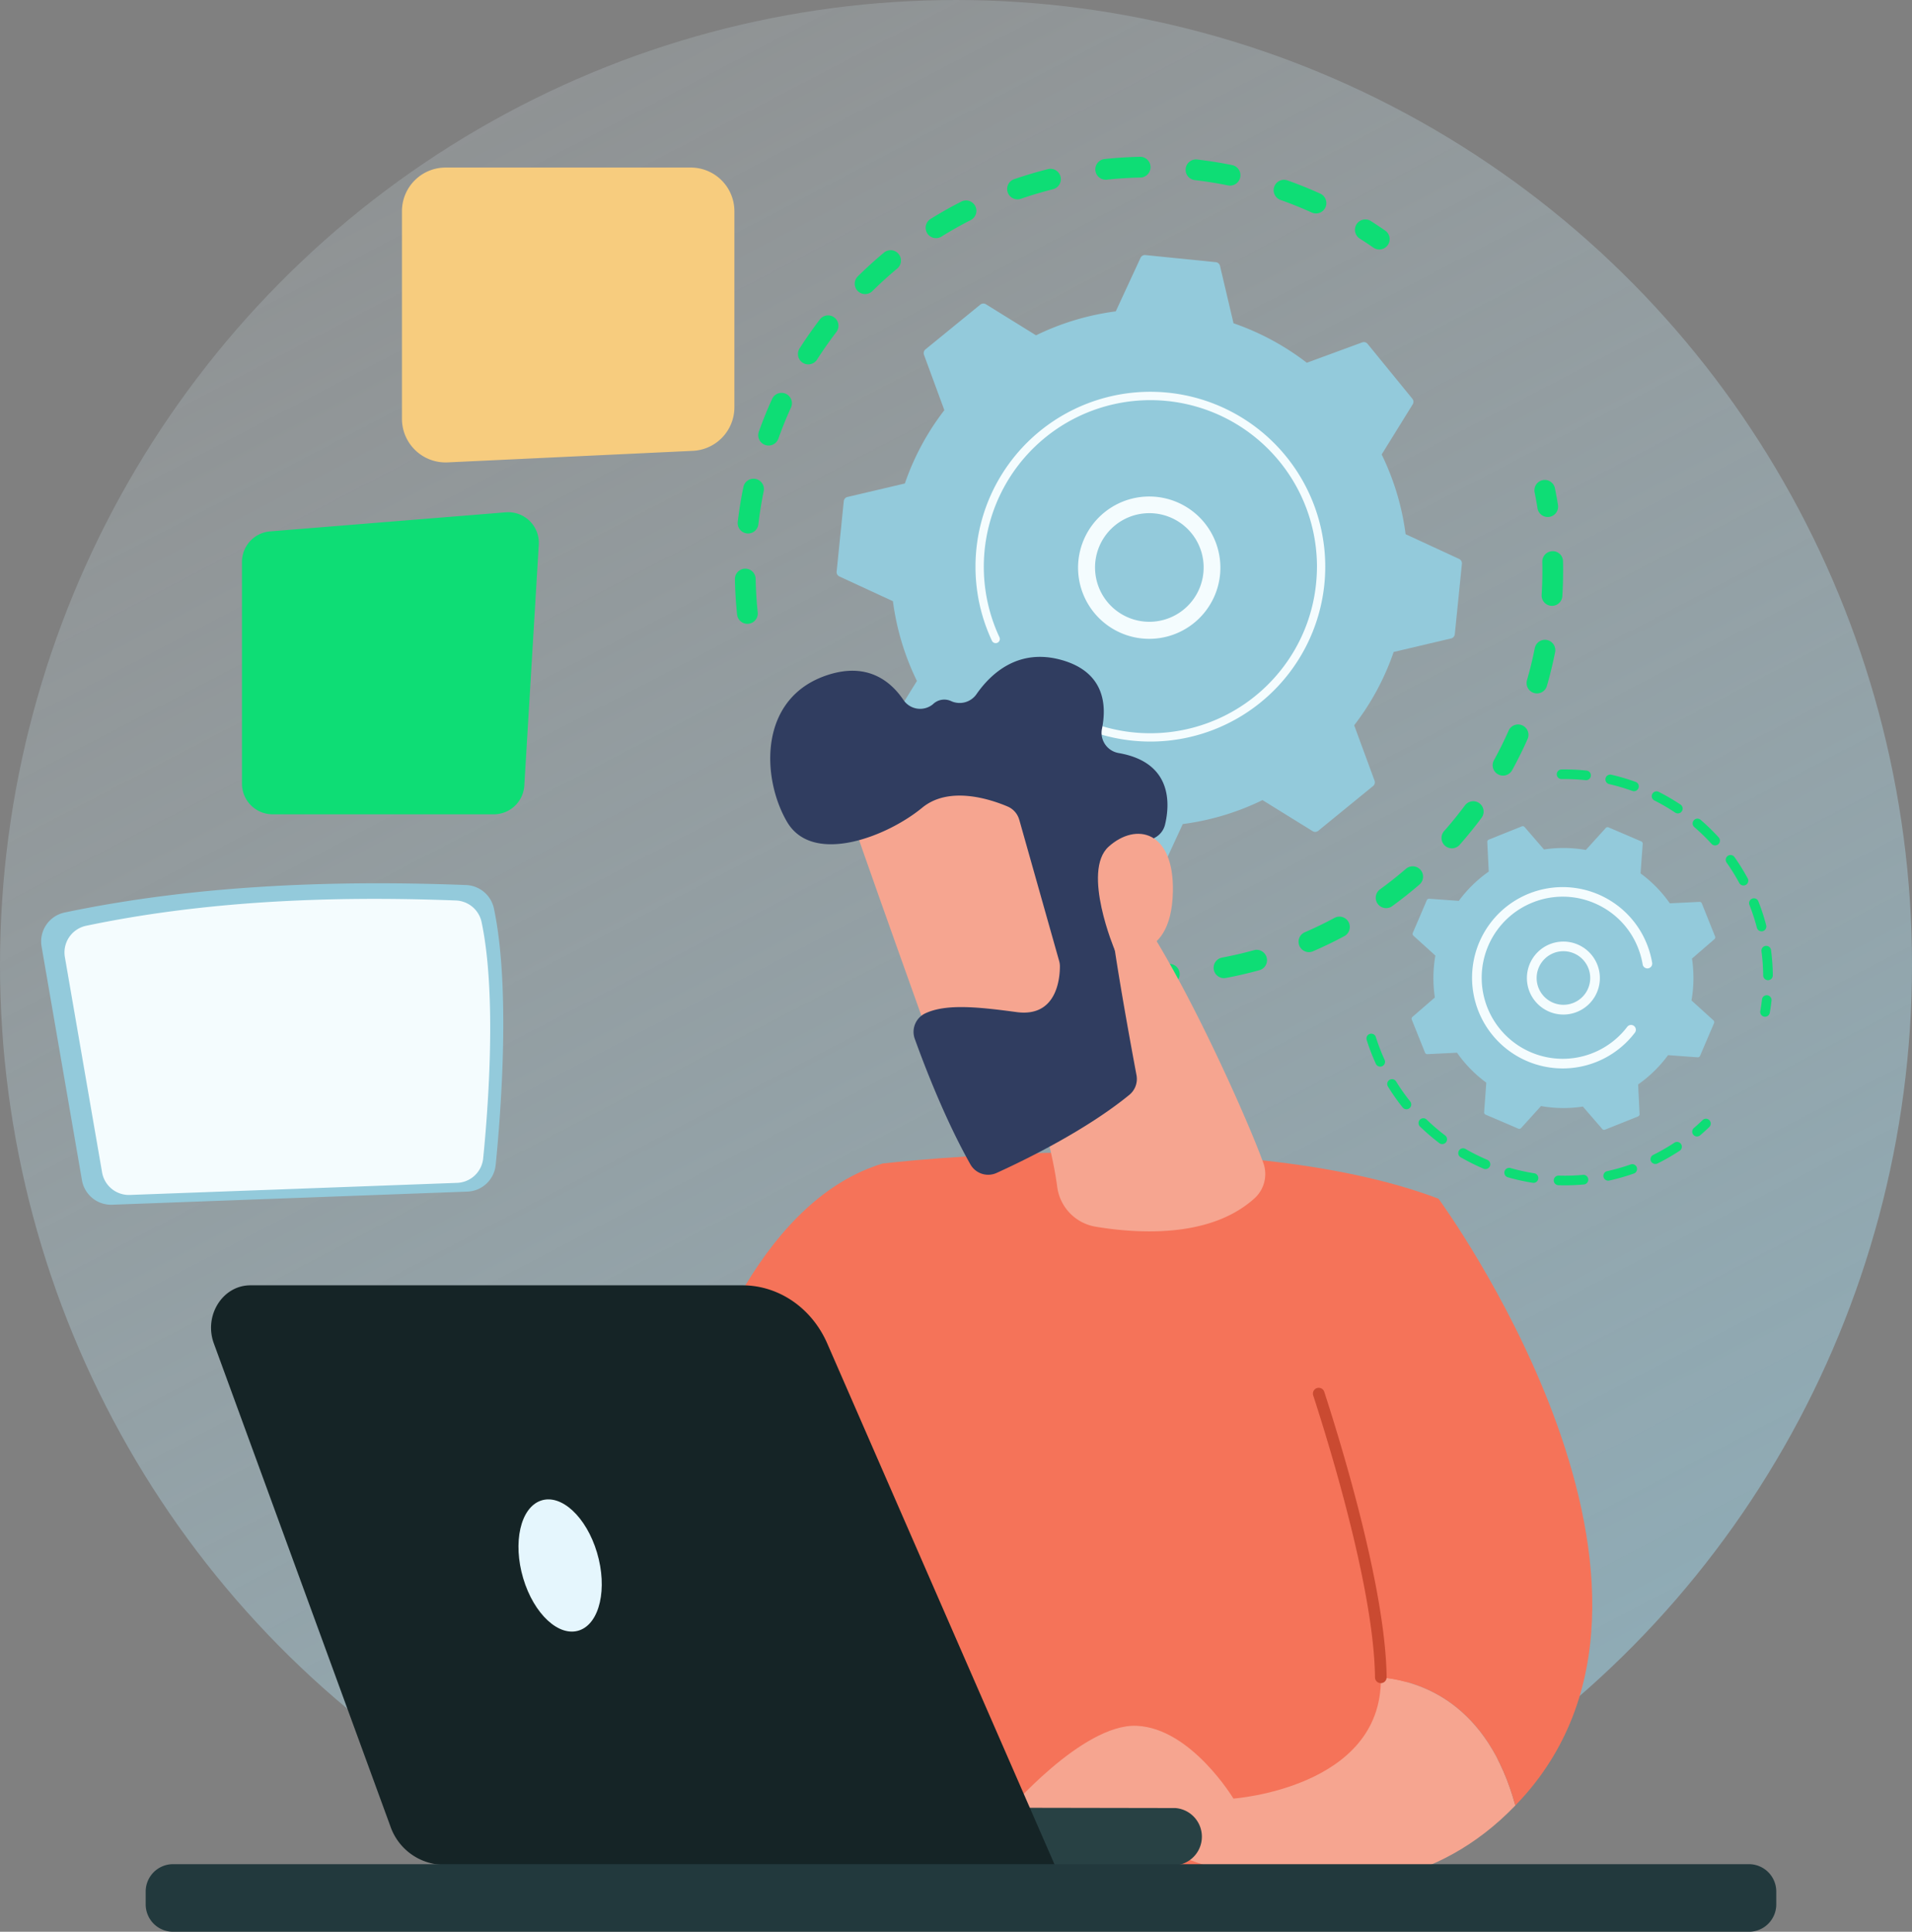 <svg xmlns="http://www.w3.org/2000/svg" xmlns:xlink="http://www.w3.org/1999/xlink" width="430.965" height="435.394" viewBox="0 0 430.965 435.394"><rect x="0" y="0" width="430.965" height="435.394" fill="#808080" stroke="none"/><defs><linearGradient id="a" y1="-0.433" x2="1.562" y2="2.563" gradientUnits="objectBoundingBox"><stop offset="0" stop-color="#fff" stop-opacity="0"></stop><stop offset="1" stop-color="#2fb7e9"></stop></linearGradient><clipPath id="b"><rect width="391.099" height="400.054" fill="none"></rect></clipPath><clipPath id="c"><path d="M174.015,148.443a2.336,2.336,0,0,0,.434,3.276c1.015.778,2.053,1.541,3.089,2.269a2.337,2.337,0,0,0,2.688-3.824c-.984-.691-1.971-1.416-2.935-2.154a2.333,2.333,0,0,0-3.276.433" transform="translate(-173.532 -147.527)" fill="none"></path></clipPath><linearGradient id="d" x1="-21.73" y1="24.275" x2="-21.605" y2="24.275" gradientUnits="objectBoundingBox"><stop offset="0" stop-color="#b37cff"></stop><stop offset="1" stop-color="#f895e7"></stop></linearGradient></defs><g transform="translate(93 -13012)"><ellipse cx="215.483" cy="217.449" rx="215.483" ry="217.449" transform="translate(-93 13012)" fill="url(#a)"></ellipse><g transform="translate(-83.728 13047.34)"><g clip-path="url(#b)"><path d="M144.1,105.263a2.339,2.339,0,0,1-2.322-2.094c-.274-2.625-.439-5.3-.49-7.956a2.337,2.337,0,0,1,2.292-2.381h.045a2.336,2.336,0,0,1,2.335,2.292c.049,2.52.206,5.063.466,7.557a2.336,2.336,0,0,1-2.081,2.568,2.3,2.3,0,0,1-.246.013m.151-20.361a2.342,2.342,0,0,1-2.324-2.612c.312-2.633.739-5.278,1.271-7.864a2.337,2.337,0,1,1,4.579.941c-.5,2.457-.911,4.97-1.206,7.473a2.339,2.339,0,0,1-2.319,2.062m4.63-19.822a2.314,2.314,0,0,1-.784-.136,2.337,2.337,0,0,1-1.418-2.986c.888-2.493,1.895-4.977,2.994-7.386a2.337,2.337,0,1,1,4.252,1.941c-1.044,2.287-2,4.646-2.843,7.014a2.337,2.337,0,0,1-2.2,1.553m8.949-18.291a2.338,2.338,0,0,1-1.969-3.595c1.424-2.232,2.962-4.429,4.57-6.531a2.337,2.337,0,0,1,3.712,2.841c-1.527,2-2.988,4.083-4.341,6.2a2.336,2.336,0,0,1-1.972,1.08m12.8-15.837a2.338,2.338,0,0,1-1.642-4c1.879-1.856,3.864-3.658,5.9-5.355a2.337,2.337,0,0,1,2.993,3.59c-1.936,1.613-3.823,3.326-5.608,5.089a2.328,2.328,0,0,1-1.643.675m15.986-12.61a2.337,2.337,0,0,1-1.236-4.322c2.246-1.4,4.581-2.715,6.939-3.917a2.337,2.337,0,0,1,2.123,4.165c-2.24,1.142-4.458,2.394-6.593,3.721a2.314,2.314,0,0,1-1.232.353m85.644-5.565a2.339,2.339,0,0,1-.965-.209c-2.287-1.039-4.649-1.992-7.022-2.832a2.337,2.337,0,0,1,1.561-4.406c2.5.884,4.987,1.888,7.395,2.982a2.338,2.338,0,0,1-.968,4.466M204.987,9.594a2.338,2.338,0,0,1-.763-4.548c2.5-.862,5.07-1.626,7.637-2.271A2.337,2.337,0,0,1,213,7.308c-2.437.612-4.877,1.338-7.252,2.157a2.351,2.351,0,0,1-.761.128m47.906-3.1a2.332,2.332,0,0,1-.468-.046c-2.463-.5-4.98-.9-7.48-1.193a2.337,2.337,0,0,1,.54-4.643c2.632.307,5.279.728,7.87,1.255a2.337,2.337,0,0,1-.463,4.628M224.851,5.169a2.338,2.338,0,0,1-.245-4.662c2.628-.28,5.3-.45,7.951-.506h.05a2.337,2.337,0,0,1,.048,4.674c-2.516.053-5.057.216-7.553.481a2.42,2.42,0,0,1-.251.013" transform="translate(15.09)" fill="#0edd75"></path><path d="M273.037,19.526a2.319,2.319,0,0,1-1.331-.418c-.99-.688-2.01-1.367-3.033-2.019a2.337,2.337,0,1,1,2.511-3.941c1.076.684,2.148,1.4,3.19,2.123a2.337,2.337,0,0,1-1.337,4.256" transform="translate(28.58 1.365)" fill="#0edd75"></path><path d="M307.106,74.159a2.338,2.338,0,0,1-2.305-1.968c-.19-1.189-.408-2.4-.65-3.583a2.337,2.337,0,1,1,4.581-.93c.253,1.251.484,2.521.685,3.773a2.335,2.335,0,0,1-2.311,2.707" transform="translate(32.48 7.028)" fill="#0edd75"></path><path d="M229.952,178.108q-1.614,0-3.239-.055a2.337,2.337,0,1,1,.157-4.672c2.5.084,5,.066,7.452-.054a2.337,2.337,0,1,1,.229,4.669c-1.519.075-3.066.113-4.6.113M214.438,176.8a2.3,2.3,0,0,1-.4-.034c-2.571-.439-5.151-.993-7.67-1.645a2.337,2.337,0,1,1,1.172-4.525c2.392.62,4.843,1.144,7.286,1.563a2.337,2.337,0,0,1-.392,4.641m32.328-.255a2.337,2.337,0,0,1-.431-4.634c2.427-.456,4.867-1.023,7.254-1.686a2.337,2.337,0,0,1,1.25,4.5c-2.514.7-5.084,1.294-7.638,1.775a2.338,2.338,0,0,1-.435.04m-51.59-5.277a2.335,2.335,0,0,1-.889-.177c-2.41-.993-4.8-2.1-7.12-3.292a2.337,2.337,0,0,1,2.139-4.156c2.2,1.131,4.473,2.183,6.76,3.126a2.338,2.338,0,0,1-.891,4.5m70.737-.583a2.338,2.338,0,0,1-.928-4.484c2.266-.978,4.52-2.069,6.7-3.24a2.337,2.337,0,1,1,2.208,4.12c-2.3,1.232-4.673,2.38-7.058,3.411a2.329,2.329,0,0,1-.926.193m17.4-9.921a2.337,2.337,0,0,1-1.376-4.228c2-1.455,3.967-3.012,5.84-4.626a2.337,2.337,0,1,1,3.053,3.54c-1.97,1.7-4.038,3.337-6.145,4.869a2.328,2.328,0,0,1-1.371.446m14.821-13.478a2.338,2.338,0,0,1-1.752-3.884c1.64-1.858,3.219-3.805,4.693-5.787a2.337,2.337,0,1,1,3.751,2.79c-1.552,2.085-3.214,4.135-4.939,6.09a2.334,2.334,0,0,1-1.753.791m11.528-16.388a2.338,2.338,0,0,1-2.047-3.463c1.193-2.17,2.307-4.415,3.31-6.674a2.337,2.337,0,1,1,4.271,1.9c-1.057,2.38-2.229,4.744-3.485,7.028a2.338,2.338,0,0,1-2.05,1.212m7.651-18.527a2.307,2.307,0,0,1-.647-.093,2.336,2.336,0,0,1-1.6-2.892c.683-2.373,1.274-4.807,1.757-7.236a2.337,2.337,0,0,1,4.584.912c-.508,2.556-1.13,5.119-1.849,7.617a2.339,2.339,0,0,1-2.246,1.692m3.393-19.742c-.048,0-.1,0-.145,0a2.337,2.337,0,0,1-2.19-2.475c.112-1.818.167-3.662.167-5.481q0-.988-.021-1.97a2.336,2.336,0,0,1,2.286-2.387,2.31,2.31,0,0,1,2.387,2.286q.023,1.034.023,2.072c0,1.913-.06,3.853-.177,5.765a2.337,2.337,0,0,1-2.33,2.195" transform="translate(19.855 8.577)" fill="#0edd75"></path></g><g transform="translate(192.066 163.284)"><g clip-path="url(#c)"><rect width="8.813" height="9.814" transform="matrix(0.261, -0.965, 0.965, 0.261, -2.036, 6.419)" fill="url(#d)"></rect></g></g><g clip-path="url(#b)"><path d="M183.265,140.925a1.091,1.091,0,0,0,1.223.334l12.478-4.589a57.946,57.946,0,0,0,16.52,8.9L216.53,158.5a1.09,1.09,0,0,0,.953.836l15.866,1.608a1.1,1.1,0,0,0,1.1-.629l5.575-12.06a57.923,57.923,0,0,0,17.968-5.4l11.3,7a1.091,1.091,0,0,0,1.265-.082l12.355-10.083a1.091,1.091,0,0,0,.335-1.223l-4.589-12.478a57.887,57.887,0,0,0,8.9-16.52L300.5,106.42a1.091,1.091,0,0,0,.837-.953L302.94,89.6a1.089,1.089,0,0,0-.629-1.1l-12.06-5.575a57.872,57.872,0,0,0-5.4-17.969l7-11.3a1.091,1.091,0,0,0-.083-1.265L281.681,40.03a1.089,1.089,0,0,0-1.223-.334L267.98,44.284a57.943,57.943,0,0,0-16.52-8.9l-3.044-12.933a1.093,1.093,0,0,0-.953-.837L231.6,20.011a1.093,1.093,0,0,0-1.1.629L224.92,32.7a57.939,57.939,0,0,0-17.969,5.4l-11.3-7a1.1,1.1,0,0,0-1.266.083L182.025,41.27a1.093,1.093,0,0,0-.334,1.223l4.589,12.478a57.887,57.887,0,0,0-8.9,16.52l-12.934,3.043a1.094,1.094,0,0,0-.836.954l-1.607,15.866a1.092,1.092,0,0,0,.628,1.1l12.061,5.575A57.908,57.908,0,0,0,180.1,116l-7,11.3a1.093,1.093,0,0,0,.082,1.266Z" transform="translate(17.303 2.137)" fill="#93cadb"></path><path d="M227.209,101.255a16.039,16.039,0,1,1,2.348-.173,16.246,16.246,0,0,1-2.348.173m.037-28.324a12.625,12.625,0,0,0-1.818.134,12.24,12.24,0,1,0,1.818-.134" transform="translate(22.556 7.39)" fill="#f4fcfe"></path><path d="M229.77,126.687a40.1,40.1,0,0,1-4.045-.2q-.639-.065-1.276-.149a39.772,39.772,0,0,1-6.17-1.331l-.082-.025-.232-.072c-.152-.046-.3-.1-.452-.143a.935.935,0,1,1,.576-1.779,37.592,37.592,0,0,0,41.1-12.5,37.308,37.308,0,0,0,7.861-19.433,38.006,38.006,0,0,0,.2-3.858A37.548,37.548,0,1,0,195.693,103.2a.935.935,0,0,1-1.692.794,39.27,39.27,0,0,1-3.72-16.7,39.413,39.413,0,0,1,43.388-39.242,39.427,39.427,0,0,1,35.448,39.136,40.508,40.508,0,0,1-.2,4.051,39.424,39.424,0,0,1-39.142,35.448" transform="translate(20.323 5.111)" fill="#f4fcfe"></path><path d="M340.293,196.473a1.083,1.083,0,0,1-.209,1.284c-.662.639-1.354,1.267-2.054,1.866a1.084,1.084,0,1,1-1.41-1.648c.667-.571,1.326-1.17,1.959-1.781a1.083,1.083,0,0,1,1.714.279" transform="translate(35.912 20.922)" fill="#0edd75"></path><path d="M340.867,203.542a1.085,1.085,0,0,1-.363,1.408,47.153,47.153,0,0,1-4.112,2.424q-.443.232-.894.456a1.123,1.123,0,0,1-1.455-.488,1.087,1.087,0,0,1,.489-1.454q.432-.214.856-.436a44.94,44.94,0,0,0,3.92-2.312,1.086,1.086,0,0,1,1.5.308c.02.031.039.063.055.1m-10.089,5.009a1.265,1.265,0,0,1,.063.143,1.087,1.087,0,0,1-.663,1.385,47.051,47.051,0,0,1-5.553,1.584,1.085,1.085,0,0,1-.466-2.12,44.9,44.9,0,0,0,5.3-1.51,1.085,1.085,0,0,1,1.322.518m-11,2.414a1.071,1.071,0,0,1,.118.4,1.085,1.085,0,0,1-.981,1.18,46.791,46.791,0,0,1-5.776.169,1.085,1.085,0,0,1,.071-2.168,44.393,44.393,0,0,0,5.507-.163,1.086,1.086,0,0,1,1.06.579m-11.26-.366a1.085,1.085,0,0,1-1.131,1.574,47.18,47.18,0,0,1-5.639-1.248,1.085,1.085,0,0,1,.6-2.085,44.852,44.852,0,0,0,5.378,1.19,1.083,1.083,0,0,1,.794.57m-10.829-3.1A1.085,1.085,0,0,1,296.3,209a47.583,47.583,0,0,1-5.164-2.579,1.085,1.085,0,0,1,1.086-1.879,44.955,44.955,0,0,0,4.929,2.46,1.085,1.085,0,0,1,.536.5m-9.745-5.638a1.085,1.085,0,0,1-1.615,1.369,46.659,46.659,0,0,1-4.38-3.761,1.085,1.085,0,0,1,1.513-1.555,44.575,44.575,0,0,0,4.175,3.585,1.073,1.073,0,0,1,.307.362m-8.069-7.847a1.085,1.085,0,0,1-1.81,1.18,46.938,46.938,0,0,1-3.324-4.723,1.085,1.085,0,0,1,1.848-1.138,44.5,44.5,0,0,0,3.17,4.5,1.116,1.116,0,0,1,.115.176m-7.93-14.861a1.045,1.045,0,0,1,.073.177,45.193,45.193,0,0,0,1.688,4.484c.1.222.194.441.293.656a1.085,1.085,0,0,1-1.972.905c-.105-.231-.209-.462-.31-.7a46.966,46.966,0,0,1-1.766-4.7,1.085,1.085,0,0,1,1.994-.831" transform="translate(28.827 19.072)" fill="#0edd75"></path><path d="M351.714,149.339a1.085,1.085,0,0,1-1.916,1.018,44.826,44.826,0,0,0-2.856-4.6,1.085,1.085,0,0,1,1.771-1.254,47.248,47.248,0,0,1,2.994,4.826l.007.013m2.339,5.034a1.054,1.054,0,0,1,.049.107,47.392,47.392,0,0,1,1.76,5.4,1.085,1.085,0,0,1-2.1.547,45.4,45.4,0,0,0-1.679-5.154,1.085,1.085,0,0,1,1.97-.9M345.311,140.3a1.085,1.085,0,0,1-1.763,1.233,44.843,44.843,0,0,0-3.886-3.776,1.085,1.085,0,0,1,1.417-1.645,47.247,47.247,0,0,1,4.073,3.96,1.086,1.086,0,0,1,.159.228m11.528,24.8a1.088,1.088,0,0,1,.115.36,46.5,46.5,0,0,1,.4,5.67,1.085,1.085,0,1,1-2.169.021,44.4,44.4,0,0,0-.385-5.406,1.085,1.085,0,0,1,2.037-.645m-19.926-32.023a1.085,1.085,0,0,1-1.563,1.407,44.765,44.765,0,0,0-4.68-2.732,1.085,1.085,0,0,1,.979-1.937,47.248,47.248,0,0,1,4.905,2.863,1.086,1.086,0,0,1,.358.4m-9.885-5a1.086,1.086,0,0,1-1.33,1.524,45.141,45.141,0,0,0-5.2-1.534,1.085,1.085,0,1,1,.487-2.114,47.318,47.318,0,0,1,5.449,1.607,1.081,1.081,0,0,1,.592.517m-10.8-2.486a1.066,1.066,0,0,1,.116.616,1.084,1.084,0,0,1-1.192.965,44.278,44.278,0,0,0-5.414-.242,1.085,1.085,0,0,1-.034-2.169,46.84,46.84,0,0,1,5.678.253,1.084,1.084,0,0,1,.847.577" transform="translate(32.964 13.325)" fill="#0edd75"></path><path d="M352.52,171.322a1.075,1.075,0,0,1,.116.624c-.1.923-.237,1.846-.393,2.746a1.085,1.085,0,0,1-2.138-.371c.149-.858.276-1.74.375-2.62a1.085,1.085,0,0,1,2.04-.38" transform="translate(37.392 18.236)" fill="#0edd75"></path><path d="M347.266,180.7a.55.55,0,0,0-.136-.623l-4.953-4.49a29.149,29.149,0,0,0,.113-9.436l5.054-4.371a.55.55,0,0,0,.151-.62l-2.983-7.444a.55.55,0,0,0-.537-.345l-6.674.328a29.077,29.077,0,0,0-6.6-6.747l.484-6.669a.549.549,0,0,0-.332-.545l-7.372-3.156a.55.55,0,0,0-.623.136l-4.491,4.954a29.112,29.112,0,0,0-9.434-.114l-4.372-5.054a.549.549,0,0,0-.62-.151l-7.444,2.983a.547.547,0,0,0-.344.537l.328,6.674a29.1,29.1,0,0,0-6.748,6.6l-6.669-.483a.549.549,0,0,0-.545.332l-3.156,7.372a.55.55,0,0,0,.136.623l4.954,4.491a29.112,29.112,0,0,0-.113,9.434l-5.054,4.372a.549.549,0,0,0-.151.62l2.982,7.444a.55.55,0,0,0,.537.344l6.674-.328a29.127,29.127,0,0,0,6.6,6.748l-.484,6.669a.551.551,0,0,0,.332.545l7.374,3.156a.549.549,0,0,0,.623-.136l4.49-4.954a29.118,29.118,0,0,0,9.436.113l4.371,5.054a.549.549,0,0,0,.62.151l7.444-2.982a.551.551,0,0,0,.345-.537l-.328-6.674a29.123,29.123,0,0,0,6.747-6.6l6.668.483a.548.548,0,0,0,.545-.331Z" transform="translate(29.809 14.559)" fill="#93cadb"></path><path d="M318.085,164.23a8.223,8.223,0,1,1-.641-1.034,8.383,8.383,0,0,1,.641,1.034m-12.631,6.584a6.107,6.107,0,0,0,.467.754,6.038,6.038,0,1,0-.467-.754" transform="translate(32.32 17.069)" fill="#f4fcfe"></path><path d="M329.942,159.664a20.679,20.679,0,0,1,2.02,5.889c.01.062.021.123.031.185a1.085,1.085,0,1,1-2.138.364,18.318,18.318,0,0,0-1.057-3.742h0c-.025-.066-.053-.133-.081-.2a18.078,18.078,0,0,0-5.336-7.18,18.344,18.344,0,0,0-4.2-2.558c-.012-.006-.024-.01-.037-.017l-.115-.049a18.149,18.149,0,0,0-13.979-.163,18.534,18.534,0,0,0-1.708.786,18.268,18.268,0,1,0,23.038,27.236,1.085,1.085,0,1,1,1.727,1.314,20.438,20.438,0,1,1-25.774-30.47,20.452,20.452,0,0,1,27.611,8.6" transform="translate(31.123 15.884)" fill="#f4fcfe"></path><path d="M117.187,338.9s8.831-118.041,59.96-133.646c0,0,79.562-9.419,125.3,7.928L292.808,362.7s-129.323,29.385-175.621-23.8" transform="translate(12.516 21.65)" fill="#f57359"></path><path d="M197.665,181.23s8.172,19.848,10.253,35.453a10.487,10.487,0,0,0,8.713,8.944c9.766,1.623,25.957,2.527,35.807-6.46a7.362,7.362,0,0,0,1.932-7.915c-4.056-11.357-25.15-58.646-36.643-65.9Z" transform="translate(21.112 15.525)" fill="#f6a590"></path><path d="M280.963,309.641c0,.085.007.175.007.259.173,24.7-33.232,27.063-33.232,27.063s-9.554-15.883-21.812-16.4-29.268,19.45-29.268,19.45l27.2,4.356s51.873,31.115,87.424-5.849c-6.284-23.019-21.264-28.05-30.32-28.878" transform="translate(21.004 33.072)" fill="#f6a590"></path><path d="M287.377,212.17c-33.7,11.951-28.827,38.419-28.827,38.419S274.1,295.3,274.379,320.05c9.056.828,24.034,5.858,30.32,28.878.843-.877,1.681-1.78,2.506-2.735C349.7,296.958,287.377,212.17,287.377,212.17" transform="translate(27.589 22.661)" fill="#f57359"></path><path d="M274.3,317.249a1.31,1.31,0,0,1-1.31-1.3c-.214-19.262-9.812-50.864-13.928-63.557a1.31,1.31,0,1,1,2.493-.809c4.154,12.808,13.837,44.715,14.056,64.338a1.311,1.311,0,0,1-1.3,1.325Z" transform="translate(27.663 26.774)" fill="#ca4a31"></path><path d="M164.371,133.789c0,.988,22.071,62.479,22.071,62.479l34.843-13.348-12.26-61.389s-44.654-4.284-44.654,12.258" transform="translate(17.556 12.927)" fill="#f6a590"></path><path d="M204.61,138.538l8.984,31.811a4.5,4.5,0,0,1,.175,1.243c0,2.594-.639,11.522-9.732,10.308-8.252-1.1-15.8-1.985-20.6.277a4.612,4.612,0,0,0-2.381,5.735c2.007,5.586,6.761,18.091,12.55,28.325a4.6,4.6,0,0,0,5.923,1.9c6.545-2.977,20.17-9.643,29.876-17.573a4.616,4.616,0,0,0,1.634-4.433c-1.526-8.138-6.075-32.889-6.276-39.981-.189-6.657,7.282-11.74,10.57-13.65a4.537,4.537,0,0,0,2.138-2.87c1.032-4.286,1.908-13.983-10.463-16.121a4.624,4.624,0,0,1-3.751-5.5c1.047-5.125.712-12.666-9.02-15.444-9.892-2.823-16.116,3.131-19.282,7.7a4.621,4.621,0,0,1-5.727,1.528,3.653,3.653,0,0,0-4.094.733,4.547,4.547,0,0,1-6.653-1.012c-2.884-4.246-8.124-8.484-17-5.613-15.741,5.092-14.988,23.242-9.219,33.109s22.523,3.375,30.454-3.164c6.03-4.971,15.212-2,19.266-.286a4.575,4.575,0,0,1,2.621,2.984" transform="translate(15.859 10.876)" fill="#303d60"></path><path d="M219.034,164.138s-7.558-17.848-1.4-23.383,14.756-3.634,14.476,10.147c-.35,17.142-13.078,13.236-13.078,13.236" transform="translate(22.987 14.725)" fill="#f6a590"></path><path d="M240.44,349.146c-.1.006-.2.008-.307.008L151.349,349a6.216,6.216,0,0,1-5.955-6.449c0-3.56,2.684-6.5,5.967-6.436l88.786.157a6.475,6.475,0,0,1,.293,12.878" transform="translate(15.529 35.899)" fill="#284144"></path><path d="M43.468,229.809H154.373c8.182,0,15.628,5.1,19.118,13.1l51.272,117.513H86.936a12.9,12.9,0,0,1-11.947-8.783L35.231,242.9c-2.3-6.283,1.987-13.092,8.237-13.092" transform="translate(3.696 24.545)" fill="#152426"></path><path d="M114.915,285.406c2.4,8.071.628,15.909-3.966,17.507s-10.266-3.649-12.669-11.72-.629-15.909,3.966-17.507,10.265,3.649,12.669,11.72" transform="translate(10.382 29.201)" fill="#e5f6fd"></path><path d="M382.674,362.919H27.443a6.169,6.169,0,0,1-6.151-6.151v-2.933a6.168,6.168,0,0,1,6.151-6.151H382.674a6.168,6.168,0,0,1,6.151,6.151v2.933a6.169,6.169,0,0,1-6.151,6.151" transform="translate(2.274 37.135)" fill="#22393d"></path><path d="M148.412,12.025V56.22a9.833,9.833,0,0,1-9.371,9.822l-55.266,2.6A9.833,9.833,0,0,1,73.48,58.816V12.025a9.833,9.833,0,0,1,9.833-9.833h55.266a9.834,9.834,0,0,1,9.833,9.833" transform="translate(7.848 0.234)" fill="#f7cc7e"></path><path d="M97.65,140.461H47.8a6.9,6.9,0,0,1-6.9-6.9V83.579a6.9,6.9,0,0,1,6.345-6.88l53.108-4.3A6.9,6.9,0,0,1,107.8,79.7l-3.262,54.278a6.9,6.9,0,0,1-6.89,6.488" transform="translate(4.369 7.73)" fill="#0edd75"></path><path d="M.1,162.19l9.1,52.671a6.664,6.664,0,0,0,6.815,5.526l80.05-2.954a6.667,6.667,0,0,0,6.387-6c1.2-11.992,3.358-39.928-.384-57.772a6.688,6.688,0,0,0-6.278-5.325c-32.21-1.246-62.659.356-90.488,6.189A6.67,6.67,0,0,0,.1,162.19" transform="translate(0 15.801)" fill="#93cadb"></path><path d="M4.843,164.236l8.385,48.519a6.14,6.14,0,0,0,6.278,5.09l73.74-2.722a6.139,6.139,0,0,0,5.884-5.526c1.107-11.047,3.094-36.78-.354-53.219a6.158,6.158,0,0,0-5.782-4.9c-29.672-1.149-57.72.329-83.356,5.7a6.145,6.145,0,0,0-4.795,7.06" transform="translate(0.508 16.139)" fill="#f4fcfe"></path></g></g></g></svg>